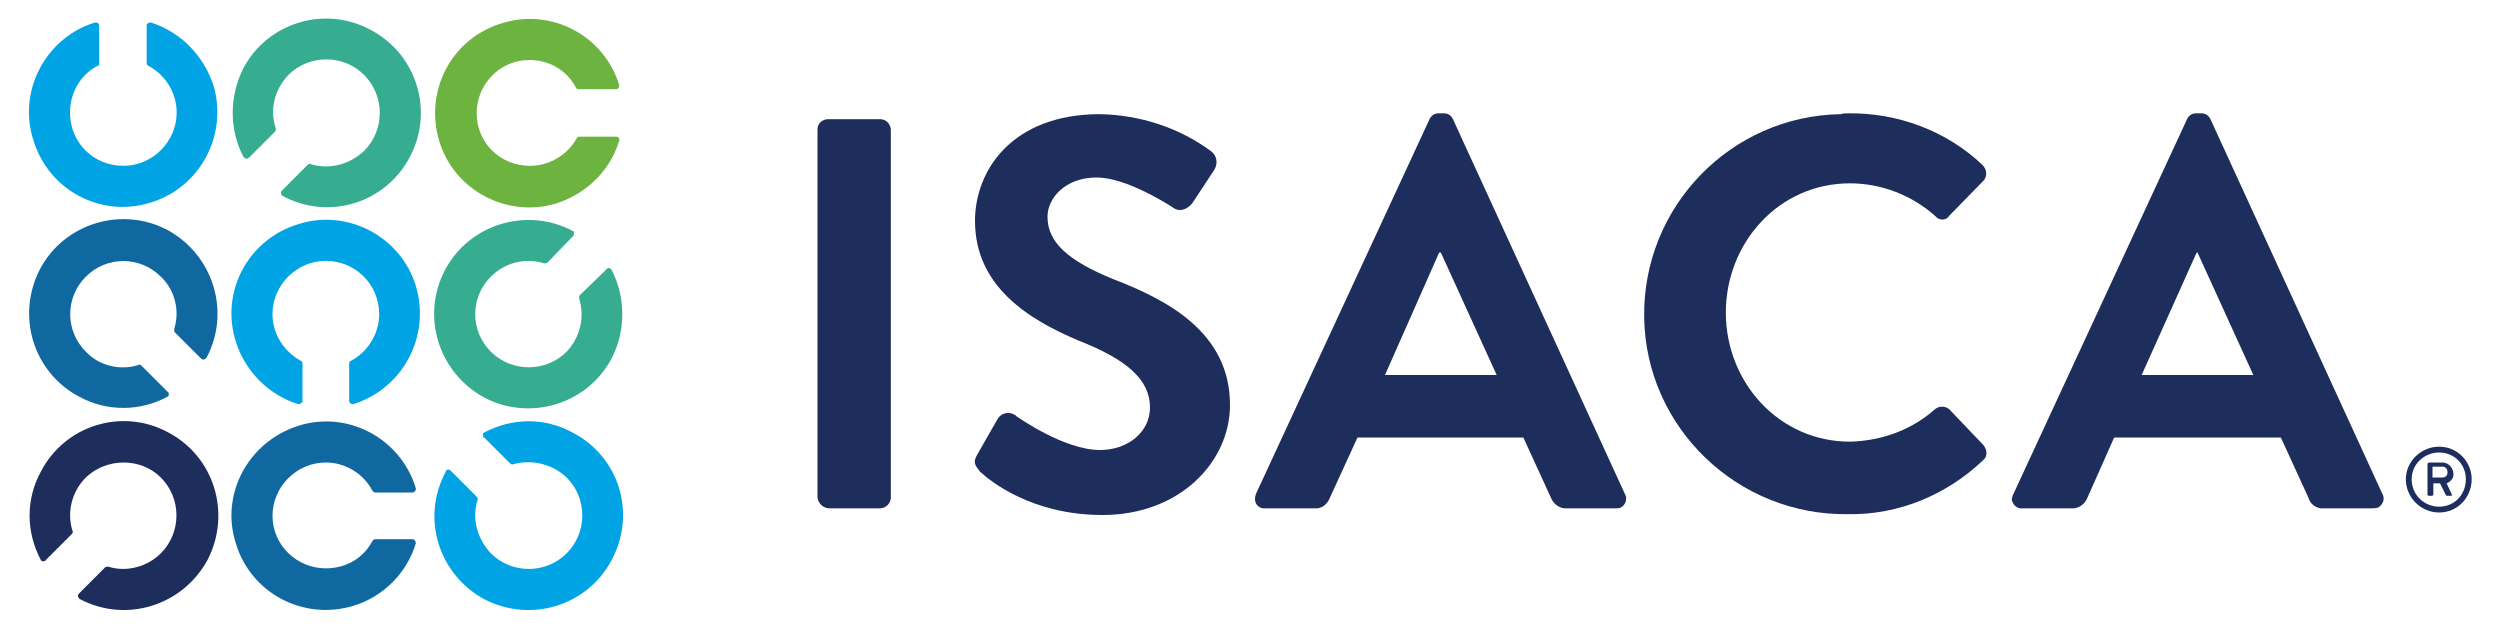 <svg version="1.2" xmlns="http://www.w3.org/2000/svg" viewBox="0 0 300 76" width="300" height="76">
	<title>isaca-ll-3-svg</title>
	<style>
		.s0 { fill: #0f69a0 } 
		.s1 { fill: #1d2d5c } 
		.s2 { fill: #00a4e4 } 
		.s3 { fill: #36ac91 } 
		.s4 { fill: #6cb33f } 
	</style>
	<g id="full-rgb">
		<path id="fullLogo" class="s0" d="m10.3 42.2c-2.5-2.5-2.5-6.5 0-9 2.5-2.5 6.5-2.5 9 0 1.7 1.6 2.3 4.1 1.6 6.3 0 0.2 0 0.3 0.1 0.4l3.1 3.1q0.3 0.3 0.6 0c0 0 0 0 0.1-0.1 2.9-5.5 0.8-12.3-4.7-15.3-5.5-2.9-12.4-0.8-15.3 4.7-2.9 5.6-0.8 12.4 4.7 15.3 3.3 1.8 7.3 1.8 10.6 0 0.2-0.1 0.2-0.3 0.1-0.5 0-0.1 0-0.1-0.1-0.1l-3.1-3.1c-0.1-0.1-0.3-0.2-0.4-0.1-2.2 0.7-4.7 0.1-6.3-1.6z"/>
		<path id="fullLogo-2" class="s1" d="m10.3 57.3c2.5-2.4 6.6-2.4 9 0 2.5 2.5 2.5 6.6 0 9.1-1.6 1.6-4.1 2.3-6.3 1.6-0.1 0-0.3 0-0.4 0.1l-3.1 3.1q-0.3 0.3 0 0.6c0 0.1 0 0.1 0.1 0.1 5.5 2.9 12.3 0.8 15.3-4.7 2.9-5.6 0.8-12.4-4.7-15.3-5.5-3-12.4-0.9-15.3 4.7-1.8 3.3-1.8 7.2 0 10.6 0.1 0.2 0.3 0.2 0.5 0.1 0.1 0 0.1 0 0.1-0.1l3.1-3.1c0.1-0.1 0.2-0.3 0.1-0.4-0.7-2.2-0.1-4.7 1.6-6.4z"/>
		<path id="fullLogo-3" class="s0" d="m39.1 68.2c-3.5 0-6.4-2.8-6.4-6.3 0-3.5 2.9-6.4 6.4-6.4 2.3 0 4.5 1.3 5.6 3.4 0.1 0.1 0.2 0.2 0.3 0.2h4.5c0.2 0 0.4-0.2 0.4-0.4q0-0.1 0-0.1c-1.8-6-8.2-9.4-14.1-7.5-6 1.9-9.4 8.2-7.5 14.1 1.8 6 8.1 9.3 14.1 7.5 3.6-1.1 6.4-3.9 7.5-7.5 0-0.2-0.1-0.4-0.3-0.5-0.1 0-0.1 0-0.1 0h-4.5c-0.1 0-0.2 0.1-0.3 0.2-1.1 2.1-3.2 3.3-5.6 3.3z"/>
		<path id="fullLogo-4" class="s2" d="m32.7 37.7c0-3.5 2.9-6.4 6.4-6.4 3.5 0 6.4 2.8 6.4 6.4 0 2.3-1.3 4.5-3.4 5.6-0.1 0-0.2 0.2-0.2 0.3v4.5c0 0.2 0.2 0.4 0.4 0.4q0.1 0 0.1 0c6-1.9 9.3-8.2 7.5-14.2-1.8-5.9-8.2-9.3-14.1-7.4-6 1.8-9.4 8.1-7.5 14.1 1.1 3.5 3.9 6.4 7.5 7.5 0.2 0 0.4-0.1 0.5-0.3q0-0.1 0-0.1v-4.5c0-0.1-0.1-0.3-0.2-0.3-2-1.1-3.4-3.2-3.4-5.6z"/>
		<path id="fullLogo-5" class="s2" d="m21.2 13.5c0 3.5-2.9 6.4-6.4 6.4-3.6 0-6.4-2.8-6.4-6.4 0-2.3 1.2-4.5 3.3-5.6 0.2 0 0.2-0.2 0.2-0.3v-4.5c0-0.2-0.1-0.4-0.4-0.4q-0.1 0-0.1 0c-5.9 1.8-9.3 8.2-7.4 14.1 1.8 6 8.1 9.4 14.1 7.5 5.9-1.8 9.3-8.1 7.5-14.1-1.2-3.6-4-6.4-7.5-7.5-0.2 0-0.5 0.1-0.5 0.3 0 0.1 0 0.1 0 0.1v4.5c0 0.1 0.1 0.3 0.2 0.3 2.1 1.1 3.4 3.3 3.4 5.6z"/>
		<path id="fullLogo-6" class="s2" d="m68 57.3c2.5 2.5 2.5 6.6 0 9.1-2.5 2.5-6.6 2.5-9.1 0-1.6-1.7-2.3-4.1-1.6-6.4 0.1-0.1 0-0.3-0.1-0.4l-3.1-3.1q-0.3-0.3-0.6 0c0 0 0 0 0 0.1-3 5.5-0.9 12.3 4.6 15.3 5.6 2.9 12.4 0.8 15.3-4.7 3-5.6 0.9-12.4-4.7-15.3-3.3-1.8-7.2-1.8-10.6 0-0.2 0.1-0.2 0.3-0.1 0.5 0 0.1 0 0.1 0.1 0.1l3.1 3.1c0.1 0.1 0.3 0.2 0.4 0.1 2.3-0.6 4.7 0 6.4 1.6z"/>
		<path id="fullLogo-7" class="s3" d="m68 42.2c-2.5 2.5-6.6 2.5-9.1 0-2.5-2.5-2.5-6.5 0-9 1.7-1.7 4.1-2.3 6.4-1.6 0.1 0 0.3 0 0.4-0.1l3.1-3.2c0.1-0.1 0.1-0.4 0-0.6h-0.1c-5.5-2.9-12.4-0.8-15.3 4.7-2.9 5.5-0.8 12.3 4.7 15.3 5.5 2.9 12.4 0.8 15.3-4.7 1.7-3.3 1.7-7.3 0-10.6-0.1-0.2-0.4-0.3-0.5-0.2-0.1 0-0.1 0.1-0.1 0.1l-3.2 3.1c-0.1 0.1-0.1 0.3-0.1 0.4 0.7 2.3 0.1 4.7-1.5 6.4z"/>
		<path id="fullLogo-8" class="s4" d="m63.6 19.9c-3.6 0-6.4-2.8-6.4-6.3 0-3.5 2.8-6.4 6.3-6.4 2.4 0 4.5 1.2 5.6 3.3 0.1 0.2 0.2 0.2 0.4 0.2h4.4c0.3 0 0.4-0.2 0.4-0.4 0 0 0 0 0-0.1-1.8-5.9-8.1-9.3-14.1-7.4-6 1.8-9.3 8.1-7.5 14.1 1.8 6 8.2 9.3 14.1 7.5 3.6-1.2 6.4-3.9 7.5-7.5 0.1-0.2 0-0.4-0.3-0.5 0 0 0 0-0.1 0h-4.4c-0.1 0-0.3 0.1-0.3 0.2-1.1 2-3.3 3.3-5.6 3.3z"/>
		<path id="fullLogo-9" class="s3" d="m34.6 9c2.5-2.5 6.6-2.5 9.1 0 2.5 2.5 2.5 6.6 0 9.1-1.7 1.6-4.1 2.3-6.4 1.6-0.1-0.1-0.3 0-0.4 0.1l-3.1 3.1c-0.1 0.1-0.1 0.4 0 0.5 0.1 0.1 0.1 0.1 0.1 0.1 5.5 3 12.4 0.9 15.3-4.7 2.9-5.5 0.8-12.3-4.7-15.2-5.5-3-12.4-0.9-15.3 4.6-1.7 3.4-1.7 7.3 0 10.6 0.1 0.2 0.4 0.3 0.6 0.2 0 0 0-0.1 0.1-0.1l3.1-3.1c0.1-0.1 0.1-0.2 0.1-0.4-0.8-2.3-0.1-4.7 1.5-6.4z"/>
		<path id="fullLogo-10" class="s1" d="m98.1 15.5c0-0.7 0.6-1.2 1.3-1.2h6.2c0.7 0 1.2 0.5 1.3 1.2v44.2c0 0.7-0.6 1.3-1.3 1.3h-6.2c-0.7-0.1-1.2-0.6-1.3-1.3z"/>
		<path id="fullLogo-11" class="s1" d="m117.3 54.5l2.4-4.2c0.4-0.7 1.3-1 2.1-0.5 0 0 0.1 0 0.1 0.1 0.3 0.2 5.8 4.1 10.1 4.1 3.4 0 6-2.2 6-5.1 0-3.4-2.9-5.8-8.5-8-6.2-2.6-12.5-6.6-12.5-14.4 0-6 4.4-12.8 15-12.8 4.8 0.1 9.5 1.6 13.4 4.5 0.6 0.5 0.8 1.4 0.3 2.2l-2.5 3.8c-0.5 0.8-1.5 1.3-2.3 0.8-0.6-0.4-5.7-3.7-9.3-3.7-3.8 0-5.9 2.5-5.9 4.7 0 3.1 2.5 5.3 7.9 7.5 6.5 2.5 14 6.4 14 15.1 0 6.8-6 13.2-15.3 13.2-8.4 0-13.4-4-14.7-5.2-0.6-0.8-0.9-1.1-0.3-2.1z"/>
		<path id="fullLogo-12" fill-rule="evenodd" class="s1" d="m150.7 59.3l20.8-44.9c0.2-0.5 0.6-0.8 1.1-0.8h0.7c0.5 0 0.9 0.3 1.1 0.8l20.6 44.9c0.3 0.5 0.1 1.3-0.5 1.6-0.2 0.1-0.4 0.1-0.6 0.1h-5.8c-0.9 0.1-1.7-0.5-2-1.3l-3.3-7.2h-19.9l-3.3 7.2c-0.3 0.8-1 1.4-1.9 1.3h-5.8c-0.7 0.1-1.3-0.4-1.3-1.1q0-0.3 0.1-0.6zm28.9-14.3l-6.7-14.7h-0.2l-6.5 14.7z"/>
		<path id="fullLogo-13" class="s1" d="m221.7 13.6c6-0.1 11.9 2.1 16.2 6.2 0.5 0.5 0.6 1.2 0.2 1.8q-0.1 0.1-0.1 0.1l-4.1 4.2c-0.3 0.5-1 0.6-1.5 0.2 0 0-0.1-0.1-0.2-0.2-2.8-2.5-6.5-3.9-10.2-3.9-8.6 0-14.9 7.2-14.9 15.5 0 8.4 6.4 15.5 14.9 15.5 3.8-0.1 7.4-1.4 10.2-3.9 0.5-0.4 1.2-0.4 1.7 0l4.1 4.3c0.5 0.6 0.5 1.4 0 1.8-4.4 4.2-10.2 6.6-16.2 6.5-13.3 0.2-24.3-10.4-24.5-23.6-0.2-13.3 10.4-24.2 23.6-24.4 0.3-0.1 0.5-0.1 0.8-0.1z"/>
		<path id="fullLogo-14" fill-rule="evenodd" class="s1" d="m241.6 59.3l20.8-44.9c0.2-0.5 0.6-0.8 1.1-0.8h0.7c0.5 0 0.9 0.3 1.1 0.8l20.6 44.9c0.3 0.5 0.1 1.2-0.5 1.6q-0.3 0.1-0.7 0.1h-5.8c-0.9 0.1-1.7-0.5-1.9-1.3l-3.3-7.2h-20l-3.2 7.2c-0.3 0.8-1.1 1.4-2 1.3h-5.8c-0.6 0.1-1.2-0.4-1.3-1.1 0.1-0.2 0.1-0.5 0.2-0.6zm28.8-14.3l-6.7-14.7h-0.1l-6.6 14.7z"/>
		<path id="fullLogo-15" fill-rule="evenodd" class="s1" d="m292.7 61.5c-2.2 0-4-1.8-4-4 0-2.1 1.8-3.9 4-3.9 2.2 0 3.9 1.8 3.9 3.9 0 2.2-1.7 4-3.9 4zm3.2-4c0-1.8-1.4-3.2-3.2-3.2-1.8 0-3.3 1.4-3.3 3.2 0 1.9 1.5 3.3 3.3 3.3 1.8 0 3.2-1.4 3.2-3.3zm-4.6-1.8c0-0.1 0.1-0.2 0.2-0.2h1.6c0.6 0 1.2 0.5 1.3 1.2 0 0 0 0 0 0.1 0.1 0.5-0.3 1-0.8 1.2 0.2 0.4 0.4 0.9 0.6 1.3 0.1 0.1 0 0.2-0.1 0.2 0 0 0 0-0.1 0h-0.4l-0.1-0.1-0.7-1.4h-0.8v1.4c0 0-0.1 0.1-0.2 0.1h-0.3c-0.1 0-0.2-0.1-0.2-0.1zm1.8 1.6c0.3 0 0.6-0.2 0.6-0.6 0-0.4-0.2-0.7-0.6-0.7 0 0 0 0-0.1 0h-1.1v1.3z"/>
	</g>
</svg>